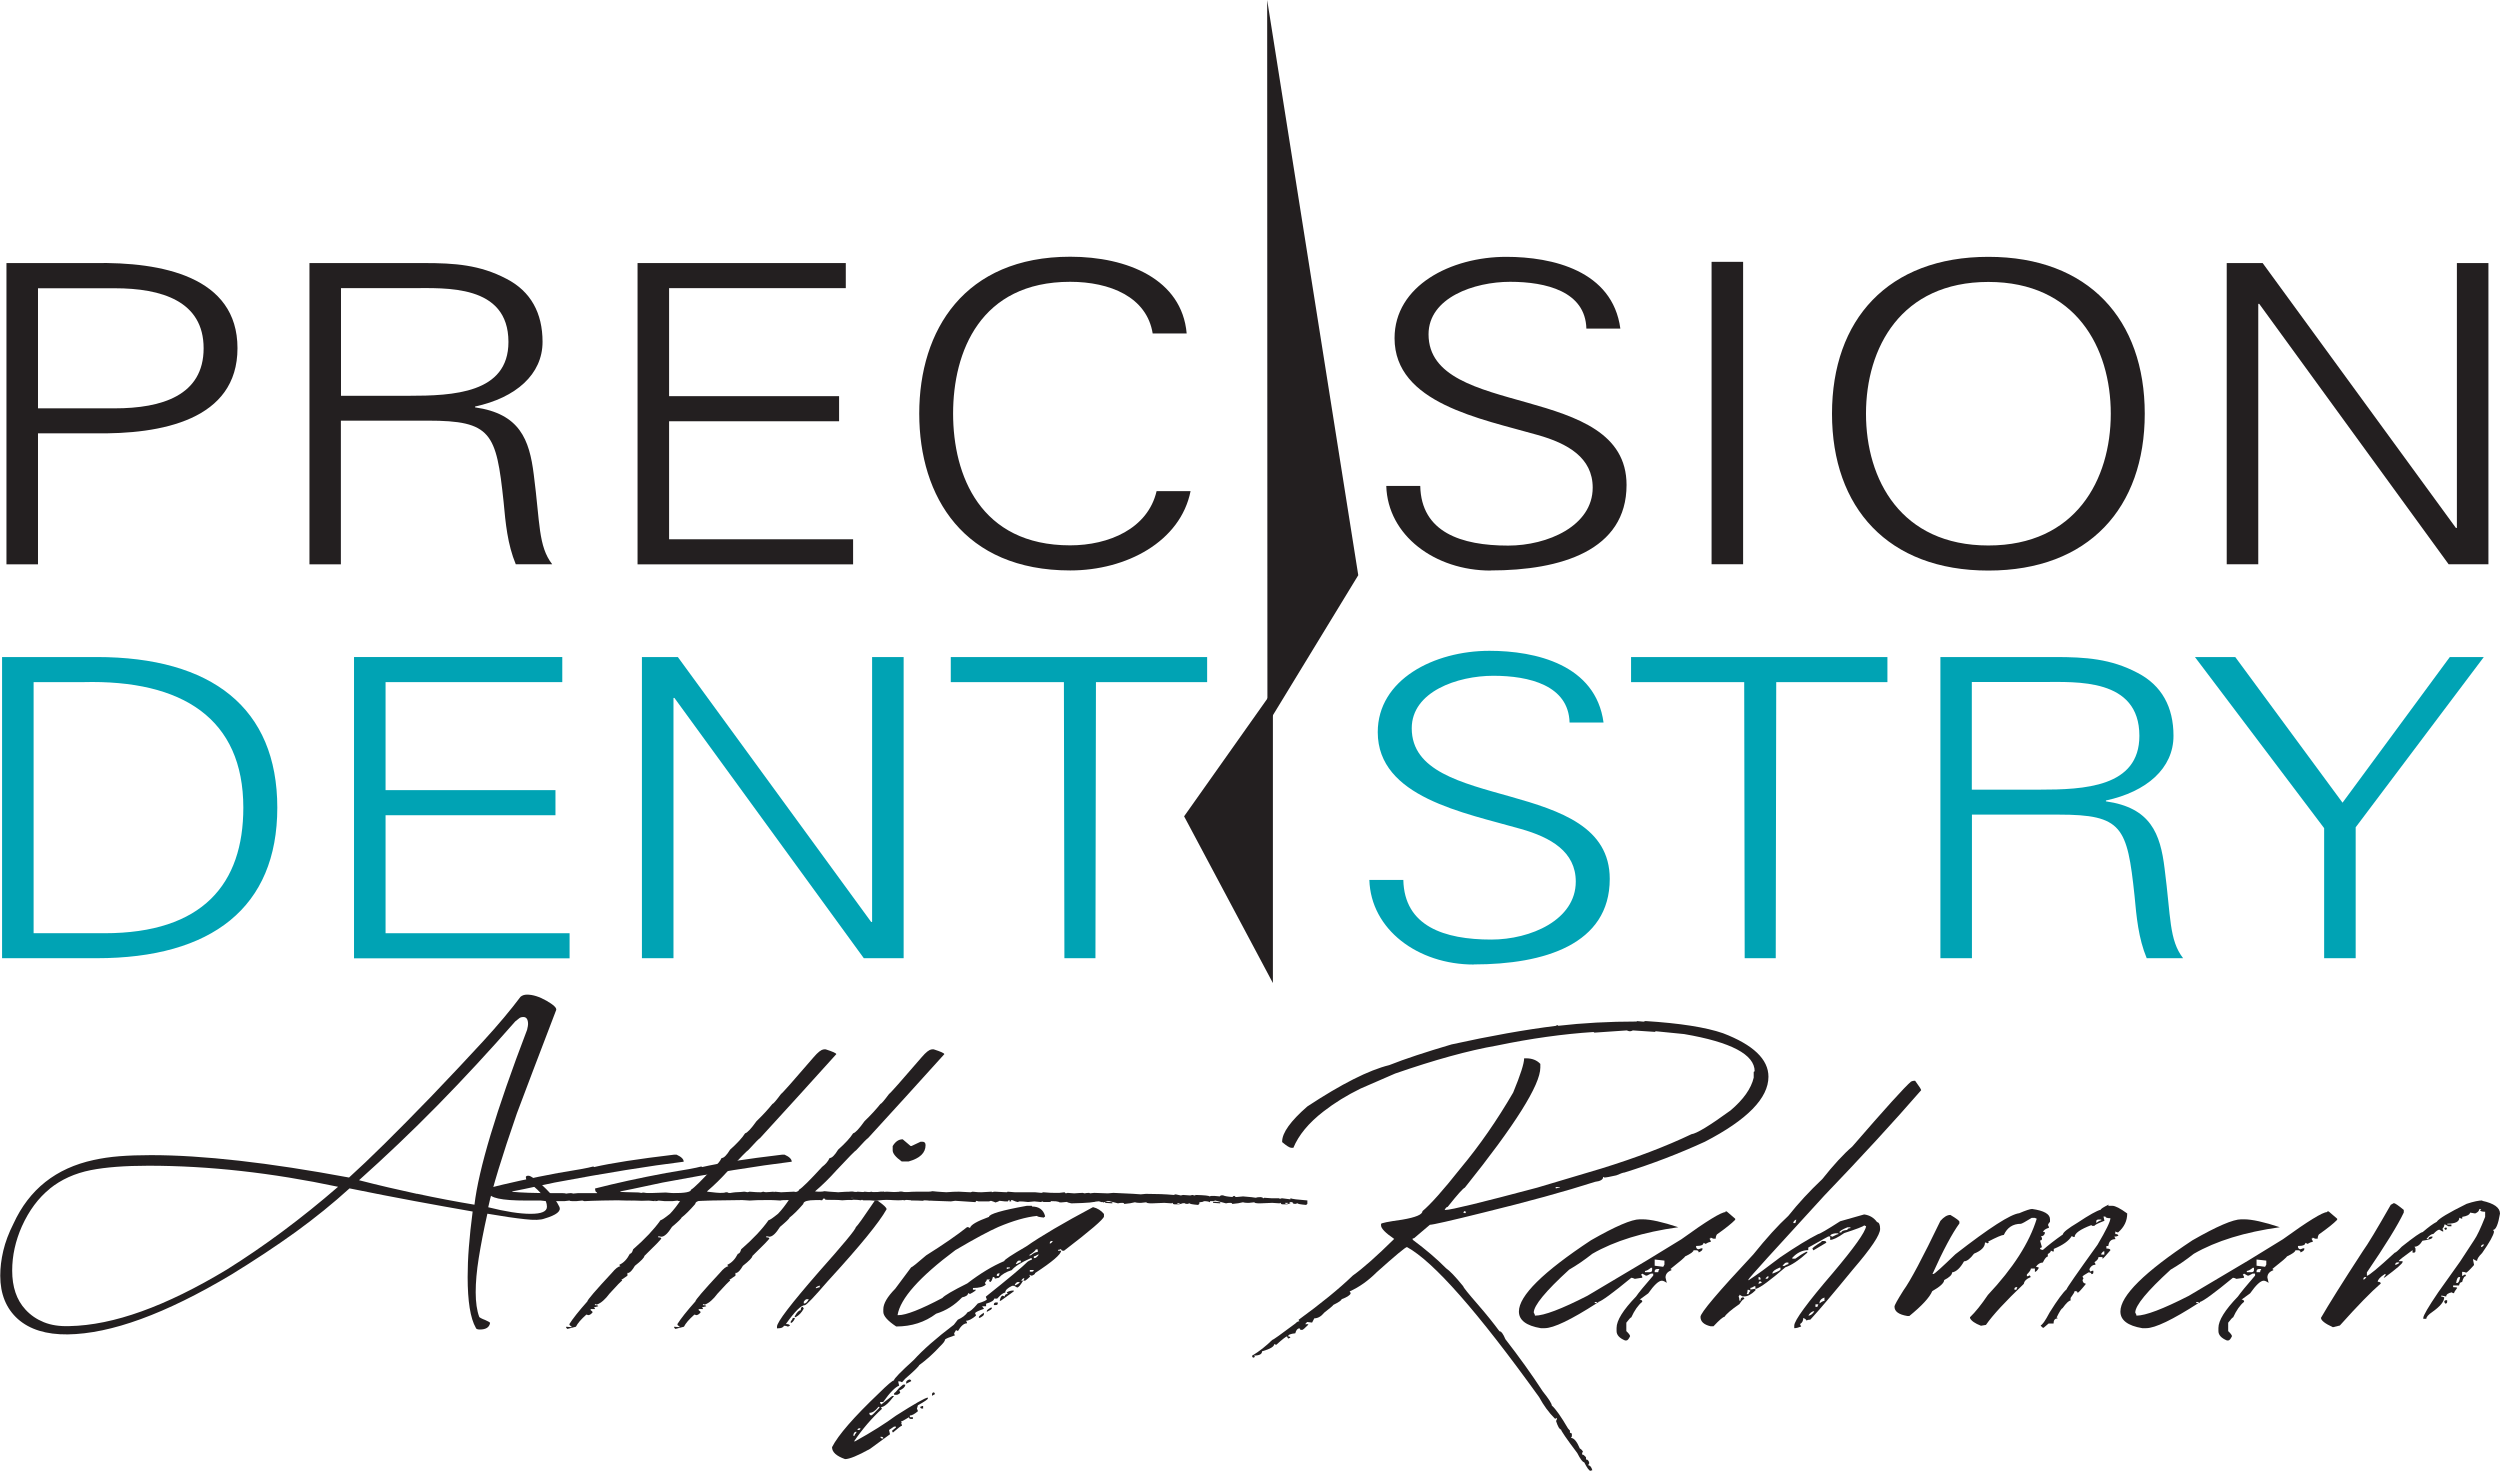 <svg width="151" height="89" viewBox="0 0 151 89" fill="none" xmlns="http://www.w3.org/2000/svg">
<g clip-path="url(#clip0_98_320)">
<path d="M31.777 71.175C31.733 71.072 31.777 71.013 31.902 71.013C31.961 71.013 32.02 71.028 32.071 71.064C32.123 71.101 32.182 71.138 32.24 71.167C32.998 71.749 33.513 72.322 33.785 72.889C33.91 73.153 33.609 73.389 32.888 73.602C32.66 73.691 32.263 73.705 31.703 73.639C31.137 73.58 30.38 73.47 29.438 73.308C29.21 74.316 29.041 75.206 28.916 75.986C28.791 76.765 28.732 77.449 28.732 78.052C28.732 78.656 28.805 79.163 28.945 79.538C28.945 79.553 28.982 79.582 29.055 79.619C29.129 79.656 29.203 79.693 29.291 79.722C29.372 79.759 29.445 79.796 29.504 79.825C29.563 79.862 29.6 79.884 29.6 79.906C29.556 80.171 29.35 80.303 28.982 80.303C28.835 80.303 28.754 80.267 28.739 80.2C28.408 79.619 28.246 78.597 28.246 77.126C28.246 76.581 28.268 75.978 28.32 75.323C28.371 74.669 28.445 73.955 28.548 73.176C27.437 72.984 26.268 72.771 25.032 72.543C23.796 72.315 22.494 72.058 21.111 71.778C20.125 72.675 19.037 73.558 17.86 74.411C16.676 75.265 15.374 76.125 13.961 76.993C9.989 79.362 6.701 80.561 4.09 80.598C2.795 80.612 1.795 80.303 1.081 79.671C0.375 79.038 0.015 78.163 0.015 77.052C0.015 76.574 0.074 76.074 0.199 75.544C0.324 75.014 0.53 74.47 0.816 73.904C1.765 71.837 3.376 70.557 5.657 70.064C6.127 69.961 6.65 69.88 7.216 69.836C7.782 69.792 8.415 69.77 9.114 69.77C12.24 69.77 16.227 70.219 21.082 71.123C22.273 70.049 23.943 68.402 26.076 66.195C27.246 64.974 28.283 63.87 29.188 62.885C30.093 61.899 30.843 61.002 31.439 60.207C31.542 60.119 31.674 60.075 31.836 60.075C32.182 60.075 32.579 60.2 33.005 60.443C33.44 60.693 33.631 60.877 33.594 61.002C33.057 62.399 32.594 63.613 32.204 64.643C31.814 65.673 31.483 66.548 31.218 67.254C30.313 69.865 29.739 71.756 29.489 72.918C30.541 73.183 31.395 73.315 32.049 73.315C32.704 73.315 33.035 73.176 33.035 72.889C33.035 72.462 32.697 71.999 32.02 71.484C31.858 71.395 31.77 71.293 31.77 71.167L31.777 71.175ZM3.009 71.8C2.317 72.359 1.758 73.109 1.324 74.066C0.934 74.948 0.736 75.838 0.736 76.743C0.736 77.729 1 78.516 1.537 79.097C1.846 79.435 2.214 79.686 2.648 79.862C3.082 80.038 3.597 80.119 4.193 80.097C6.848 80.046 10.011 78.906 13.697 76.684C15.977 75.257 18.22 73.588 20.42 71.682C16.433 70.836 12.615 70.41 8.974 70.41C8.253 70.41 7.606 70.432 7.032 70.476C6.458 70.52 5.943 70.586 5.487 70.675C4.524 70.866 3.693 71.241 3.001 71.8H3.009ZM25.186 72.102C26.349 72.352 27.503 72.572 28.658 72.764C28.908 70.63 29.96 67.107 31.836 62.201C31.88 62.024 31.895 61.907 31.895 61.855C31.895 61.575 31.799 61.428 31.615 61.428C31.512 61.428 31.431 61.45 31.372 61.495C31.314 61.539 31.225 61.605 31.122 61.693C29.563 63.473 27.996 65.165 26.437 66.754C24.877 68.343 23.288 69.851 21.685 71.285C22.855 71.587 24.024 71.859 25.186 72.109V72.102Z" fill="#231F20"/>
<path d="M49.747 63.378H49.865C50.299 63.517 50.512 63.613 50.512 63.672L48.21 66.217L45.908 68.74C45.849 68.769 45.613 69.005 45.201 69.461C45.128 69.498 44.731 69.902 43.995 70.689C43.576 71.16 43.149 71.579 42.715 71.947V71.977C43.098 72.028 43.436 72.058 43.738 72.058L43.855 72.021C43.936 72.05 44.025 72.058 44.113 72.058L44.944 71.977C44.995 71.977 45.062 71.991 45.143 72.013L45.275 71.977C45.569 72.006 45.797 72.013 45.966 72.013L46.099 71.977C46.18 72.006 46.239 72.013 46.283 72.013L46.731 71.977V72.013C46.768 72.013 46.79 71.999 46.79 71.977C46.827 71.977 46.959 71.991 47.18 72.013C47.254 72.013 47.504 71.999 47.945 71.977C47.982 71.977 48.048 71.991 48.144 72.013C48.438 71.984 48.666 71.977 48.835 71.977H49.541C49.63 71.977 49.718 71.969 49.799 71.947C49.887 71.962 50.167 71.984 50.63 72.013C50.932 71.984 51.189 71.977 51.395 71.977C51.483 71.977 51.719 71.991 52.101 72.013L52.219 71.977C52.447 72.006 52.623 72.013 52.734 72.013C52.785 72.013 52.999 71.999 53.381 71.977V72.013C53.462 71.984 53.521 71.977 53.565 71.977C53.653 71.977 53.889 71.991 54.271 72.013C54.308 72.013 54.33 71.999 54.33 71.977L54.779 72.013H56L56.375 72.05L56.493 72.013C56.794 72.043 57.03 72.05 57.199 72.05H57.456L57.773 72.013L57.846 72.079L57.964 72.05C58.184 72.065 58.317 72.079 58.354 72.079C58.582 72.065 58.758 72.05 58.868 72.05L58.986 72.079C59.06 72.065 59.141 72.05 59.244 72.05C59.28 72.05 59.303 72.058 59.303 72.079L59.56 72.05C59.56 72.05 59.869 72.058 60.391 72.079L60.722 72.05C61.745 72.094 62.296 72.124 62.377 72.138L62.694 72.109C63.348 72.109 63.9 72.131 64.363 72.175L64.481 72.138L64.797 72.205L64.93 72.175L65.364 72.205L65.496 72.175L65.614 72.205C65.665 72.205 65.687 72.197 65.687 72.175C66.239 72.19 66.519 72.219 66.519 72.263L66.636 72.234H66.835L67.151 72.263C67.173 72.219 67.217 72.197 67.284 72.197H67.342C67.431 72.241 67.622 72.278 67.916 72.3C67.938 72.256 67.982 72.234 68.049 72.234C68.056 72.278 68.1 72.3 68.166 72.3L68.556 72.263C68.99 72.3 69.24 72.322 69.321 72.344C69.395 72.315 69.476 72.308 69.579 72.308H69.637C69.718 72.315 69.755 72.337 69.755 72.374C69.807 72.374 69.829 72.366 69.829 72.344L70.263 72.374H70.711C70.748 72.374 70.77 72.388 70.77 72.411L70.903 72.374C71.204 72.418 71.373 72.44 71.418 72.44V72.374C71.506 72.418 71.852 72.462 72.44 72.506V72.712L72.366 72.778C72.028 72.749 71.852 72.719 71.852 72.675L71.734 72.712H71.675C71.587 72.712 71.543 72.675 71.543 72.609H71.344L71.418 72.675L71.219 72.742H70.962C70.873 72.742 70.829 72.712 70.829 72.653C70.792 72.653 70.77 72.661 70.77 72.683L70.322 72.653L69.571 72.683C69.35 72.683 69.24 72.661 69.24 72.617L68.924 72.653H68.806C68.703 72.653 68.622 72.639 68.549 72.617C68.387 72.661 68.174 72.697 67.901 72.719C67.901 72.675 67.865 72.653 67.784 72.653C67.681 72.653 67.6 72.661 67.526 72.683L66.879 72.513L66.761 72.55H66.563V72.617C66.482 72.572 66.357 72.55 66.188 72.55C66.188 72.617 65.695 72.661 64.709 72.683C64.54 72.646 64.452 72.617 64.452 72.594L64.135 72.624H64.003C63.929 72.558 63.76 72.521 63.488 72.521C63.488 72.572 63.451 72.602 63.37 72.602H63.054C63.002 72.602 62.98 72.587 62.98 72.565L62.863 72.602L62.473 72.565C62.473 72.565 62.318 72.58 62.098 72.602C61.87 72.572 61.693 72.565 61.583 72.565L61.465 72.602C61.428 72.602 61.296 72.558 61.075 72.462V72.565H60.958L61.016 72.499H60.884V72.565H60.7L60.369 72.528C60.369 72.528 60.281 72.594 60.112 72.631C60.112 72.617 60.023 72.58 59.854 72.528L59.736 72.565H59.104L58.971 72.528L58.913 72.609L57.692 72.528L57.434 72.565C56.603 72.536 56.066 72.521 55.838 72.499L55.72 72.528C55.088 72.499 54.749 72.484 54.698 72.462C54.529 72.492 54.374 72.499 54.249 72.499C54.065 72.499 53.83 72.484 53.543 72.462C53.219 72.492 53.013 72.506 52.91 72.528L52.52 72.499H52.145C52.108 72.499 52.087 72.484 52.087 72.462C52.035 72.462 52.013 72.477 52.013 72.499L51.697 72.462C51.424 72.462 51.152 72.477 50.865 72.499C50.623 72.469 50.284 72.462 49.843 72.462V72.396H49.725C49.725 72.396 49.703 72.455 49.652 72.499L49.335 72.462C48.813 72.492 48.541 72.499 48.504 72.499C48.504 72.462 48.438 72.433 48.306 72.396C48.306 72.433 48.247 72.462 48.122 72.499C48.033 72.499 47.989 72.477 47.989 72.433L48.048 72.366H47.989C47.849 72.366 47.695 72.396 47.541 72.455H47.357C47.305 72.455 47.283 72.447 47.283 72.425L47.165 72.455H46.084V72.388H46.459L46.4 72.322L45.952 72.359H45.635V72.447H45.378C45.341 72.447 45.319 72.44 45.319 72.418L45.187 72.447C45.106 72.433 45.047 72.418 45.003 72.418L44.929 72.484L44.613 72.447H43.465C43.465 72.447 43.326 72.403 43.134 72.315H42.818C42.568 72.33 42.443 72.366 42.443 72.418L42.759 72.381H42.958V72.484H42.759C42.244 72.484 41.994 72.565 41.994 72.719C41.656 73.109 41.376 73.382 41.163 73.543C41.163 73.595 40.972 73.779 40.589 74.102C40.339 74.5 40.126 74.698 39.942 74.698C39.861 74.683 39.802 74.669 39.758 74.669V74.735C39.876 74.735 39.942 74.757 39.942 74.801C39.942 74.845 39.604 75.198 38.92 75.86C38.92 75.956 38.728 76.155 38.346 76.456C38.206 76.699 38.081 76.839 37.971 76.883H37.897V77.052L37.522 77.309C37.559 77.309 37.581 77.324 37.581 77.346C37.522 77.376 37.264 77.633 36.816 78.133C36.551 78.487 36.301 78.707 36.051 78.795L35.933 78.766V78.832C36.066 78.832 36.132 78.854 36.132 78.898L35.874 78.965L35.933 79.031V79.068H35.676V79.134C35.757 79.185 35.793 79.229 35.793 79.266C35.712 79.369 35.624 79.428 35.536 79.435L35.418 79.399C35.094 79.686 34.889 79.928 34.786 80.134L34.271 80.267L34.197 80.2V80.134L34.528 80.164V80.134L34.396 80.031V79.965C34.594 79.649 34.955 79.193 35.477 78.604C35.477 78.516 35.97 77.942 36.956 76.883C37.176 76.618 37.345 76.486 37.471 76.486L37.412 76.419V76.39C37.662 76.28 37.875 76.059 38.044 75.728C38.125 75.728 38.191 75.64 38.243 75.456C38.956 74.838 39.508 74.249 39.898 73.698C39.964 73.698 40.155 73.565 40.472 73.308C40.685 73.087 40.898 72.808 41.119 72.484H41.045C40.803 72.484 40.656 72.492 40.611 72.513C40.383 72.499 40.192 72.484 40.038 72.484H39.78C39.339 72.484 38.993 72.492 38.758 72.513L38.309 72.484C36.772 72.499 35.771 72.521 35.293 72.55L35.175 72.513L34.8 72.55H34.602C34.469 72.55 34.403 72.536 34.403 72.513L34.087 72.55H33.631L33.256 72.513C33.167 72.543 33.101 72.55 33.057 72.55V72.513C33.02 72.513 32.998 72.528 32.998 72.55L32.667 72.513H31.777C30.284 72.513 29.534 72.352 29.534 72.021C29.46 72.021 29.423 71.94 29.416 71.785C30.652 71.469 32.079 71.153 33.697 70.851C34.83 70.667 35.536 70.542 35.808 70.461C35.859 70.461 35.882 70.469 35.882 70.491C36.934 70.248 38.552 69.998 40.729 69.74H40.861C41.156 69.873 41.295 70.013 41.295 70.167C39.199 70.424 36.602 70.844 33.506 71.425C31.873 71.778 31.012 71.954 30.946 71.954V71.984C31.431 72.035 32.255 72.065 33.432 72.065H33.947C34.05 72.065 34.131 72.072 34.205 72.094C34.285 72.08 34.374 72.065 34.462 72.065C34.55 72.065 34.594 72.072 34.594 72.094L34.911 72.065H36.706C36.875 72.065 37.11 72.05 37.412 72.028C37.448 72.028 37.471 72.043 37.471 72.065L37.904 72.028H38.493C38.581 72.028 38.669 72.043 38.75 72.065C38.787 72.065 38.809 72.05 38.809 72.028C39.03 72.058 39.155 72.065 39.184 72.065C39.258 72.065 39.596 72.05 40.207 72.028L40.656 72.065C41.376 72.065 41.737 71.999 41.737 71.859C41.928 71.749 42.392 71.285 43.134 70.476C43.333 70.329 43.487 70.152 43.583 69.946C43.723 69.946 43.892 69.777 44.098 69.439C44.532 69.049 44.834 68.725 45.003 68.453C45.135 68.424 45.363 68.181 45.694 67.718C46.077 67.35 46.4 66.997 46.658 66.673C46.709 66.673 46.879 66.474 47.173 66.077C47.254 66.033 47.908 65.29 49.144 63.856C49.402 63.554 49.6 63.4 49.733 63.392L49.747 63.378ZM40.405 72.374V72.411H40.663V72.374H40.405ZM44.76 72.344V72.374H45.017V72.344H44.76ZM48.467 72.344V72.374H48.725L48.651 72.308C48.57 72.337 48.511 72.344 48.467 72.344ZM51.402 72.344V72.374H51.66V72.344H51.402ZM56.507 72.374V72.411H56.897V72.374H56.507ZM64.569 72.506V72.543H64.886V72.477C64.812 72.492 64.709 72.506 64.569 72.506ZM66.754 72.587H66.872L67.188 72.617V72.683L66.754 72.653V72.587ZM71.094 72.653C71.101 72.697 71.153 72.719 71.226 72.719L71.285 72.653H71.087H71.094Z" fill="#231F20"/>
<path d="M56.272 63.378H56.39C56.824 63.517 57.037 63.613 57.037 63.672L54.734 66.217L52.432 68.74C52.373 68.769 52.138 69.005 51.726 69.461C51.653 69.498 51.255 69.902 50.52 70.689C50.1 71.16 49.674 71.579 49.24 71.947V71.977C49.622 72.028 49.961 72.058 50.262 72.058L50.38 72.021C50.461 72.05 50.549 72.058 50.637 72.058L51.469 71.977C51.52 71.977 51.586 71.991 51.667 72.013L51.8 71.977C52.094 72.006 52.322 72.013 52.491 72.013L52.623 71.977C52.704 72.006 52.763 72.013 52.807 72.013L53.256 71.977V72.013C53.293 72.013 53.315 71.999 53.315 71.977C53.352 71.977 53.484 71.991 53.705 72.013C53.778 72.013 54.028 71.999 54.47 71.977C54.507 71.977 54.573 71.991 54.668 72.013C54.963 71.984 55.191 71.977 55.36 71.977H56.066C56.154 71.977 56.242 71.969 56.323 71.947C56.412 71.962 56.691 71.984 57.155 72.013C57.456 71.984 57.714 71.977 57.92 71.977C58.008 71.977 58.243 71.991 58.626 72.013L58.743 71.977C58.971 72.006 59.148 72.013 59.258 72.013C59.31 72.013 59.523 71.999 59.906 71.977V72.013C59.987 71.984 60.045 71.977 60.09 71.977C60.178 71.977 60.413 71.991 60.796 72.013C60.833 72.013 60.855 71.999 60.855 71.977L61.303 72.013H62.524L62.9 72.05L63.017 72.013C63.319 72.043 63.554 72.05 63.723 72.05H63.981L64.297 72.013L64.371 72.079L64.488 72.05C64.709 72.065 64.841 72.079 64.878 72.079C65.106 72.065 65.283 72.05 65.393 72.05L65.511 72.079C65.584 72.065 65.665 72.05 65.768 72.05C65.805 72.05 65.827 72.058 65.827 72.079L66.085 72.05C66.085 72.05 66.394 72.058 66.916 72.079L67.247 72.05C68.269 72.094 68.821 72.124 68.902 72.138L69.218 72.109C69.873 72.109 70.424 72.131 70.888 72.175L71.006 72.138L71.322 72.205L71.454 72.175L71.888 72.205L72.021 72.175L72.138 72.205C72.19 72.205 72.212 72.197 72.212 72.175C72.764 72.19 73.043 72.219 73.043 72.263L73.161 72.234H73.359L73.676 72.263C73.698 72.219 73.742 72.197 73.808 72.197H73.867C73.955 72.241 74.147 72.278 74.441 72.3C74.463 72.256 74.507 72.234 74.573 72.234C74.581 72.278 74.625 72.3 74.691 72.3L75.081 72.263C75.515 72.3 75.765 72.322 75.846 72.344C75.919 72.315 76 72.308 76.103 72.308H76.162C76.243 72.315 76.28 72.337 76.28 72.374C76.331 72.374 76.353 72.366 76.353 72.344L76.787 72.374H77.236C77.273 72.374 77.295 72.388 77.295 72.411L77.427 72.374C77.729 72.418 77.898 72.44 77.942 72.44V72.374C78.03 72.418 78.376 72.462 78.965 72.506V72.712L78.891 72.778C78.553 72.749 78.376 72.719 78.376 72.675L78.258 72.712H78.2C78.111 72.712 78.067 72.675 78.067 72.609H77.869L77.942 72.675L77.743 72.742H77.486C77.398 72.742 77.354 72.712 77.354 72.653C77.317 72.653 77.295 72.661 77.295 72.683L76.846 72.653L76.096 72.683C75.875 72.683 75.765 72.661 75.765 72.617L75.448 72.653H75.331C75.228 72.653 75.147 72.639 75.073 72.617C74.912 72.661 74.698 72.697 74.426 72.719C74.426 72.675 74.389 72.653 74.308 72.653C74.205 72.653 74.124 72.661 74.051 72.683L73.404 72.513L73.286 72.55H73.087V72.617C73.006 72.572 72.881 72.55 72.712 72.55C72.712 72.617 72.219 72.661 71.234 72.683C71.064 72.646 70.976 72.617 70.976 72.594L70.66 72.624H70.528C70.454 72.558 70.285 72.521 70.013 72.521C70.013 72.572 69.976 72.602 69.895 72.602H69.579C69.527 72.602 69.505 72.587 69.505 72.565L69.387 72.602L68.998 72.565C68.998 72.565 68.843 72.58 68.622 72.602C68.394 72.572 68.218 72.565 68.107 72.565L67.99 72.602C67.953 72.602 67.82 72.558 67.6 72.462V72.565H67.482L67.541 72.499H67.409V72.565H67.225L66.894 72.528C66.894 72.528 66.805 72.594 66.636 72.631C66.636 72.617 66.548 72.58 66.379 72.528L66.261 72.565H65.629L65.496 72.528L65.437 72.609L64.216 72.528L63.959 72.565C63.127 72.536 62.59 72.521 62.362 72.499L62.245 72.528C61.612 72.499 61.274 72.484 61.222 72.462C61.053 72.492 60.899 72.499 60.774 72.499C60.59 72.499 60.354 72.484 60.068 72.462C59.744 72.492 59.538 72.506 59.435 72.528L59.045 72.499H58.67C58.633 72.499 58.611 72.484 58.611 72.462C58.56 72.462 58.538 72.477 58.538 72.499L58.221 72.462C57.949 72.462 57.677 72.477 57.39 72.499C57.147 72.469 56.809 72.462 56.367 72.462V72.396H56.25C56.25 72.396 56.228 72.455 56.176 72.499L55.86 72.462C55.338 72.492 55.066 72.499 55.029 72.499C55.029 72.462 54.963 72.433 54.83 72.396C54.83 72.433 54.771 72.462 54.646 72.499C54.558 72.499 54.514 72.477 54.514 72.433L54.573 72.366H54.514C54.374 72.366 54.22 72.396 54.065 72.455H53.881C53.83 72.455 53.808 72.447 53.808 72.425L53.69 72.455H52.609V72.388H52.984L52.925 72.322L52.476 72.359H52.16V72.447H51.903C51.866 72.447 51.844 72.44 51.844 72.418L51.711 72.447C51.63 72.433 51.572 72.418 51.527 72.418L51.454 72.484L51.138 72.447H49.99C49.99 72.447 49.85 72.403 49.659 72.315H49.343C49.093 72.33 48.968 72.366 48.968 72.418L49.284 72.381H49.483V72.484H49.284C48.769 72.484 48.519 72.565 48.519 72.719C48.181 73.109 47.901 73.382 47.688 73.543C47.688 73.595 47.496 73.779 47.114 74.102C46.864 74.5 46.651 74.698 46.467 74.698C46.386 74.683 46.327 74.669 46.283 74.669V74.735C46.4 74.735 46.467 74.757 46.467 74.801C46.467 74.845 46.128 75.198 45.444 75.86C45.444 75.956 45.253 76.155 44.87 76.456C44.731 76.699 44.606 76.839 44.495 76.883H44.422V77.052L44.047 77.309C44.083 77.309 44.105 77.324 44.105 77.346C44.047 77.376 43.789 77.633 43.34 78.133C43.076 78.487 42.825 78.707 42.575 78.795L42.458 78.766V78.832C42.59 78.832 42.656 78.854 42.656 78.898L42.399 78.965L42.458 79.031V79.068H42.2V79.134C42.281 79.185 42.318 79.229 42.318 79.266C42.237 79.369 42.149 79.428 42.06 79.435L41.943 79.399C41.619 79.686 41.413 79.928 41.31 80.134L40.795 80.267L40.722 80.2V80.134L41.053 80.164V80.134L40.92 80.031V79.965C41.119 79.649 41.479 79.193 42.002 78.604C42.002 78.516 42.495 77.942 43.48 76.883C43.701 76.618 43.87 76.486 43.995 76.486L43.936 76.419V76.39C44.186 76.28 44.4 76.059 44.569 75.728C44.65 75.728 44.716 75.64 44.767 75.456C45.481 74.838 46.033 74.249 46.422 73.698C46.489 73.698 46.68 73.565 46.996 73.308C47.21 73.087 47.423 72.808 47.644 72.484H47.57C47.327 72.484 47.18 72.492 47.136 72.513C46.908 72.499 46.717 72.484 46.562 72.484H46.305C45.863 72.484 45.518 72.492 45.282 72.513L44.834 72.484C43.296 72.499 42.296 72.521 41.818 72.55L41.7 72.513L41.325 72.55H41.126C40.994 72.55 40.928 72.536 40.928 72.513L40.611 72.55H40.155L39.78 72.513C39.692 72.543 39.626 72.55 39.582 72.55V72.513C39.545 72.513 39.523 72.528 39.523 72.55L39.192 72.513H38.302C36.808 72.513 36.058 72.352 36.058 72.021C35.985 72.021 35.948 71.94 35.941 71.785C37.176 71.469 38.603 71.153 40.221 70.851C41.354 70.667 42.06 70.542 42.333 70.461C42.384 70.461 42.406 70.469 42.406 70.491C43.458 70.248 45.076 69.998 47.254 69.74H47.386C47.68 69.873 47.82 70.013 47.82 70.167C45.724 70.424 43.127 70.844 40.03 71.425C38.397 71.778 37.537 71.954 37.471 71.954V71.984C37.956 72.035 38.78 72.065 39.957 72.065H40.472C40.575 72.065 40.656 72.072 40.729 72.094C40.81 72.08 40.898 72.065 40.986 72.065C41.075 72.065 41.119 72.072 41.119 72.094L41.435 72.065H43.23C43.399 72.065 43.635 72.05 43.936 72.028C43.973 72.028 43.995 72.043 43.995 72.065L44.429 72.028H45.017C45.106 72.028 45.194 72.043 45.275 72.065C45.312 72.065 45.334 72.05 45.334 72.028C45.554 72.058 45.679 72.065 45.709 72.065C45.782 72.065 46.121 72.05 46.731 72.028L47.18 72.065C47.901 72.065 48.261 71.999 48.261 71.859C48.453 71.749 48.916 71.285 49.659 70.476C49.858 70.329 50.012 70.152 50.108 69.946C50.248 69.946 50.417 69.777 50.623 69.439C51.057 69.049 51.358 68.725 51.527 68.453C51.66 68.424 51.888 68.181 52.219 67.718C52.601 67.35 52.925 66.997 53.182 66.673C53.234 66.673 53.403 66.474 53.697 66.077C53.778 66.033 54.433 65.29 55.669 63.856C55.926 63.554 56.125 63.4 56.257 63.392L56.272 63.378ZM46.93 72.374V72.411H47.188V72.374H46.93ZM51.285 72.344V72.374H51.542V72.344H51.285ZM54.992 72.344V72.374H55.249L55.176 72.308C55.095 72.337 55.036 72.344 54.992 72.344ZM57.927 72.344V72.374H58.184V72.344H57.927ZM63.032 72.374V72.411H63.422V72.374H63.032ZM71.087 72.506V72.543H71.403V72.477C71.329 72.492 71.226 72.506 71.087 72.506ZM73.271 72.587H73.389L73.705 72.617V72.683L73.271 72.653V72.587ZM77.611 72.653C77.618 72.697 77.67 72.719 77.743 72.719L77.802 72.653H77.604H77.611Z" fill="#231F20"/>
<path d="M53.006 72.521C53.366 72.771 53.55 72.94 53.55 73.036C53.116 73.823 51.932 75.272 49.997 77.383C49.166 78.347 48.703 78.832 48.614 78.832C48.386 78.832 48.004 79.215 47.467 79.972C47.629 79.972 47.71 80.009 47.71 80.075L47.592 80.127C47.519 80.09 47.438 80.075 47.349 80.075C47.312 80.178 47.188 80.23 46.989 80.23H46.93V80.127C46.93 79.855 47.776 78.751 49.46 76.817C50.946 75.147 51.689 74.249 51.689 74.124C51.8 74.029 52.182 73.492 52.837 72.521H53.021H53.006ZM47.886 79.605H48.004V79.656C47.923 79.811 47.842 79.899 47.761 79.913V79.811C47.842 79.722 47.879 79.656 47.879 79.605H47.886ZM48.489 78.935L48.548 79.038C48.416 79.281 48.254 79.45 48.063 79.553H48.004V79.502C48.136 79.259 48.254 79.141 48.364 79.141C48.364 79.001 48.401 78.935 48.482 78.935H48.489ZM48.548 78.626V78.729H48.607C48.688 78.715 48.769 78.626 48.85 78.472H48.732C48.673 78.472 48.614 78.523 48.548 78.626ZM49.269 77.802H49.328C49.409 77.766 49.468 77.751 49.512 77.751V77.648C49.35 77.699 49.269 77.751 49.269 77.802ZM54.514 68.806L54.999 69.218H55.058L55.602 68.961H55.72C55.838 68.961 55.904 69.027 55.904 69.167C55.904 69.63 55.566 69.961 54.882 70.152H54.462C54.102 69.895 53.918 69.667 53.918 69.483V69.225C54.08 68.953 54.279 68.814 54.521 68.814L54.514 68.806Z" fill="#231F20"/>
<path d="M62.333 72.874C62.752 72.874 63.017 73.065 63.12 73.44V73.492C63.083 73.492 63.061 73.507 63.061 73.543C62.782 73.514 62.642 73.484 62.642 73.44C61.965 73.507 61.186 73.735 60.296 74.11C59.744 74.353 58.876 74.816 57.706 75.507C55.536 77.126 54.374 78.435 54.212 79.435H54.271C54.72 79.435 55.61 79.09 56.919 78.398C57.03 78.258 57.53 77.964 58.427 77.516C59.2 76.92 59.943 76.471 60.656 76.169C60.656 76.088 61.097 75.802 61.98 75.287C62.863 74.669 64.209 73.874 66.018 72.911C66.29 72.977 66.511 73.117 66.68 73.323V73.477C66.658 73.639 65.857 74.33 64.268 75.544H64.209C64.128 75.544 64.091 75.507 64.091 75.441C64.01 75.478 63.951 75.493 63.907 75.493V75.544H64.091C64.091 75.757 63.569 76.206 62.524 76.89C62.524 76.942 62.465 76.993 62.34 77.045H62.282L62.164 76.993L62.223 77.096C62.223 77.096 62.12 77.214 61.921 77.354H61.803L61.862 77.251V77.199C61.803 77.199 61.745 77.251 61.678 77.354H61.796C61.634 77.626 61.517 77.766 61.436 77.766L61.252 77.663H61.134C60.855 77.795 60.715 77.927 60.715 78.075C60.612 78.075 60.45 78.192 60.229 78.435H60.045C60.045 78.545 59.884 78.648 59.56 78.744V78.898H59.317L59.435 79.053C59.126 79.156 58.942 79.244 58.891 79.31C58.927 79.376 58.949 79.428 58.949 79.465C58.707 79.671 58.508 79.774 58.346 79.774L58.405 79.877V79.928C58.221 79.928 58.045 80.083 57.861 80.392L57.743 80.34C57.662 80.451 57.625 80.539 57.625 80.598C57.662 80.598 57.684 80.612 57.684 80.649C57.331 80.767 57.133 80.855 57.081 80.906C57.081 80.995 56.978 81.127 56.779 81.319C56.368 81.767 55.948 82.142 55.514 82.459C55.514 82.51 55.235 82.79 54.668 83.282L54.484 83.488L54.367 83.437H54.249L54.308 83.694C54.08 83.775 53.756 84.099 53.344 84.68H53.16V84.731L53.219 84.835L53.881 84.32H53.999C53.661 84.768 53.396 84.989 53.212 84.989L53.271 85.092C52.66 85.651 52.094 86.306 51.586 87.056H51.645C52.668 86.49 53.491 85.967 54.117 85.504C55.249 84.783 55.897 84.415 56.044 84.415V84.467C56.044 84.518 55.845 84.658 55.441 84.879L55.382 85.085C55.419 85.151 55.441 85.202 55.441 85.239C55.242 85.408 55.08 85.497 54.955 85.497V85.6H55.139V85.703H55.021C54.941 85.703 54.904 85.666 54.904 85.6C54.632 85.769 54.47 85.857 54.418 85.857L54.477 85.96H54.418L54.477 86.063V86.114C54.426 86.114 54.249 86.254 53.933 86.526L53.874 86.423L54.117 86.217V86.166H53.999L53.697 86.372L53.756 86.629L52.55 87.512C51.807 87.924 51.307 88.13 51.042 88.13C50.52 87.946 50.255 87.711 50.255 87.409C50.63 86.674 51.572 85.592 53.087 84.15C53.609 83.635 53.911 83.378 53.992 83.378C53.999 83.268 54.404 82.856 55.198 82.135C55.742 81.532 56.544 80.826 57.611 80.016L57.853 79.707C58.111 79.597 58.317 79.443 58.457 79.244C58.567 79.244 58.766 79.075 59.06 78.729C59.42 78.619 59.604 78.531 59.604 78.472C59.567 78.406 59.545 78.354 59.545 78.317C60.928 77.214 61.774 76.508 62.076 76.199C62.179 76.133 62.26 76.096 62.318 76.096V75.993H62.26C61.664 76.258 61.281 76.5 61.112 76.714C60.759 76.824 60.502 76.978 60.332 77.177L60.09 77.229C60.09 77.162 60.053 77.126 59.972 77.126C59.92 77.332 59.862 77.435 59.788 77.435L59.729 77.332C59.766 77.332 59.788 77.317 59.788 77.28H59.604C59.604 77.332 59.567 77.398 59.486 77.486L59.545 77.589C59.391 77.729 59.133 77.795 58.766 77.795V77.898H58.949C58.949 77.942 58.832 78.03 58.589 78.156L58.471 78.104C58.471 78.222 58.354 78.31 58.111 78.361C57.662 78.832 57.14 79.163 56.544 79.347C55.86 79.862 55.058 80.12 54.131 80.12C53.609 79.774 53.352 79.48 53.352 79.237V79.082C53.352 78.737 53.594 78.325 54.072 77.839L55.036 76.544C55.088 76.544 55.389 76.302 55.941 75.824C57.008 75.154 57.831 74.581 58.413 74.117H58.471L58.589 74.169C58.626 73.985 59.008 73.764 59.736 73.499C59.736 73.33 60.502 73.102 62.024 72.83H62.326L62.333 72.874ZM51.55 86.681V86.732H51.608C51.608 86.681 51.645 86.615 51.726 86.526V86.475C51.623 86.475 51.564 86.541 51.542 86.681H51.55ZM51.792 86.372H51.851C51.932 86.372 51.969 86.335 51.969 86.269H51.91C51.829 86.276 51.792 86.313 51.792 86.372ZM52.513 85.335V85.386C52.52 85.452 52.565 85.489 52.631 85.489C52.668 85.489 52.829 85.335 53.116 85.026V84.974H53.057C52.873 85.217 52.697 85.335 52.513 85.335ZM53.175 86.784C53.182 86.85 53.227 86.887 53.293 86.887H53.352C53.352 86.821 53.315 86.784 53.234 86.784H53.175ZM54.558 83.628H54.676V83.68C54.646 83.797 54.521 83.9 54.315 83.989L54.374 84.092C54.374 84.143 54.315 84.195 54.19 84.246H54.006V84.143C54.043 84.143 54.146 84.04 54.308 83.834L54.551 83.628H54.558ZM54.919 83.319C54.999 83.327 55.036 83.363 55.036 83.422L54.735 83.577V83.474C54.735 83.422 54.793 83.371 54.919 83.319ZM55.698 84.923H55.757V85.077H55.698C55.617 85.077 55.581 85.04 55.581 84.974L55.698 84.923ZM56.419 84.099L56.478 84.202L56.294 84.305V84.202C56.301 84.136 56.346 84.099 56.412 84.099H56.419ZM59.428 79.288V79.391C59.428 79.443 59.347 79.509 59.185 79.597H59.126V79.546C59.126 79.502 59.229 79.413 59.428 79.288ZM59.847 78.979H59.906V79.031C59.906 79.075 59.803 79.141 59.604 79.237V79.185C59.604 79.134 59.685 79.068 59.847 78.979ZM60.148 78.67H60.266V78.722C60.266 78.788 60.229 78.825 60.148 78.825H60.031V78.773C60.038 78.707 60.082 78.67 60.148 78.67ZM60.207 77.015V77.067H60.325C60.325 77.067 60.347 76.978 60.384 76.912H60.325C60.244 76.92 60.207 76.957 60.207 77.015ZM61.171 77.95H61.23V78.001L60.443 78.567H60.384C60.421 78.361 60.487 78.258 60.568 78.258L60.685 78.31C60.685 78.207 60.744 78.156 60.869 78.156L60.81 78.052C60.943 77.986 61.061 77.95 61.171 77.95ZM60.81 76.552V76.655C60.891 76.618 60.95 76.603 60.994 76.603V76.552H60.81ZM61.296 77.589V77.641C61.48 77.574 61.575 77.501 61.597 77.435H61.48C61.421 77.435 61.362 77.486 61.296 77.589ZM61.355 76.346H61.414C61.517 76.28 61.597 76.243 61.656 76.243V76.14H61.539C61.48 76.14 61.421 76.206 61.355 76.346ZM62.561 75.463C62.561 75.522 62.421 75.647 62.142 75.824H62.26C62.421 75.684 62.561 75.618 62.679 75.618V75.463H62.561ZM62.201 76.706V76.809H62.318C62.399 76.809 62.436 76.773 62.436 76.706H62.193H62.201ZM62.444 75.882V75.986H62.502C62.561 75.986 62.642 75.919 62.745 75.779H62.686C62.583 75.846 62.502 75.882 62.444 75.882ZM63.407 75.059V75.11C63.466 75.11 63.525 75.059 63.591 74.956H63.532C63.451 74.963 63.414 75 63.414 75.059H63.407Z" fill="#231F20"/>
<path d="M98.847 61.671L99.267 61.708L99.384 61.671C101.466 61.803 103.025 62.046 104.07 62.407C105.894 63.105 106.814 63.981 106.814 65.033C106.814 66.327 105.534 67.637 102.974 68.961C101.4 69.682 99.774 70.307 98.112 70.822C98.038 70.822 97.884 70.881 97.626 70.991C97.244 71.079 97.001 71.123 96.891 71.123C96.891 71.094 96.869 71.087 96.832 71.087C96.832 71.241 96.67 71.344 96.346 71.381C94.537 71.962 92.286 72.58 89.586 73.242C87.608 73.735 86.534 73.977 86.365 73.977L85.401 74.794H85.327V74.882C86.122 75.471 86.791 76.044 87.343 76.603C87.556 76.743 87.902 77.104 88.38 77.692C88.38 77.751 88.682 78.126 89.285 78.817C89.8 79.413 90.226 79.943 90.565 80.406C90.675 80.406 90.793 80.568 90.925 80.885C91.756 81.958 92.514 83.01 93.183 84.04C93.544 84.489 93.728 84.776 93.728 84.893C93.97 85.107 94.294 85.57 94.706 86.276L94.824 86.409V86.541C94.905 86.548 94.941 86.578 94.941 86.629V86.762L94.883 86.85C95.067 86.85 95.243 87.063 95.427 87.497C95.464 87.497 95.53 87.556 95.611 87.666C95.574 87.718 95.552 87.777 95.552 87.85C95.626 87.85 95.699 87.909 95.795 88.02V88.152C95.898 88.152 95.964 88.226 95.993 88.373C95.957 88.424 95.934 88.468 95.934 88.505C96.037 88.505 96.118 88.601 96.177 88.799L96.059 88.836C95.986 88.836 95.861 88.667 95.684 88.321C95.596 88.321 95.456 88.137 95.265 87.762C94.61 86.894 94.287 86.416 94.287 86.343C94.198 86.343 94.096 86.173 93.985 85.828C94.022 85.776 94.044 85.717 94.044 85.644L93.926 85.695C93.551 85.327 93.235 84.886 92.963 84.386C89.248 79.222 86.585 76.199 84.982 75.323C84.893 75.323 84.283 75.831 83.157 76.839C82.642 77.354 82.098 77.743 81.517 78.001L81.576 78.089V78.126C81.539 78.236 81.355 78.354 81.032 78.472C81.032 78.538 80.862 78.656 80.531 78.817C80.531 78.847 80.347 79.001 79.987 79.281C79.796 79.516 79.597 79.627 79.384 79.627L79.251 79.884L78.95 79.847L78.832 79.98H79.016V80.016C78.817 80.222 78.692 80.325 78.656 80.325H78.538C78.538 80.267 78.516 80.237 78.479 80.237C78.369 80.237 78.288 80.333 78.236 80.531C77.942 80.561 77.802 80.62 77.802 80.715C77.891 80.723 77.935 80.752 77.935 80.796L77.802 80.848C77.766 80.789 77.743 80.745 77.743 80.715C77.685 80.715 77.464 80.885 77.082 81.23L76.964 81.179C76.964 81.333 76.721 81.48 76.228 81.62C76.228 81.789 76.066 81.877 75.743 81.877L75.802 81.958L75.684 82.01L75.625 81.922V81.885C76.059 81.627 76.464 81.304 76.846 80.929C76.898 80.929 77.361 80.598 78.244 79.936C78.325 79.847 78.406 79.803 78.487 79.803L78.428 79.722C79.781 78.737 80.877 77.847 81.708 77.045C82.319 76.611 83.15 75.875 84.209 74.831C83.68 74.47 83.415 74.198 83.415 74.014V73.926C83.415 73.874 83.841 73.786 84.695 73.668C85.511 73.529 85.916 73.359 85.916 73.153C86.387 72.764 87.159 71.903 88.218 70.564C89.366 69.189 90.425 67.659 91.396 65.989C91.837 64.922 92.058 64.231 92.058 63.922H92.176C92.536 63.922 92.823 64.032 93.036 64.26V64.481C93.036 65.525 91.514 67.946 88.476 71.734C88.373 71.771 88.027 72.153 87.439 72.896C87.38 72.896 87.321 72.955 87.255 73.08H87.313C87.637 73.08 89.476 72.631 92.845 71.734L96.744 70.572C98.833 69.924 100.642 69.233 102.165 68.505C102.474 68.468 103.261 67.99 104.526 67.07C105.298 66.416 105.769 65.754 105.924 65.091V64.746C105.924 64.746 105.946 64.709 105.982 64.709C105.982 63.694 104.563 62.944 101.723 62.458L100.024 62.289C99.987 62.289 99.965 62.304 99.965 62.326L98.627 62.237C98.553 62.274 98.494 62.289 98.443 62.289C98.406 62.289 98.34 62.274 98.259 62.237L96.317 62.37C96.28 62.37 96.258 62.355 96.258 62.333C94.419 62.451 92.47 62.723 90.418 63.15C88.689 63.451 86.644 64.018 84.268 64.841L82.186 65.746C81.355 66.151 80.605 66.614 79.943 67.129C79.038 67.828 78.435 68.564 78.119 69.329H78.001C77.898 69.329 77.714 69.211 77.442 68.983V68.946C77.442 68.424 77.95 67.71 78.965 66.828C81.032 65.467 82.679 64.635 83.908 64.334C84.871 63.951 86.129 63.539 87.674 63.083C90.006 62.569 92.109 62.193 94 61.958C94 61.928 94.022 61.921 94.059 61.921C94.096 61.921 94.118 61.936 94.118 61.958C95.581 61.789 97.17 61.7 98.877 61.7L98.847 61.671ZM88.439 73.153L88.38 73.242L88.498 73.279L88.557 73.198L88.439 73.146V73.153ZM93.963 71.69V71.771H94.022C94.103 71.741 94.162 71.734 94.206 71.734V71.697H93.963V71.69Z" fill="#231F20"/>
<path d="M104.217 73.168H104.291L104.806 73.61V73.676C104.592 73.896 104.224 74.191 103.702 74.558C103.651 74.639 103.629 74.72 103.629 74.816H103.481L103.327 74.75C103.327 74.794 103.305 74.816 103.253 74.816L103.327 74.948V75.014C103.246 75.014 103.143 75.051 103.025 75.132L102.893 75.066C102.893 75.198 102.739 75.257 102.444 75.257V75.323C102.466 75.412 102.518 75.456 102.599 75.456C102.702 75.412 102.775 75.39 102.827 75.39V75.456C102.827 75.515 102.753 75.581 102.599 75.647C102.599 75.559 102.547 75.515 102.444 75.515H102.29C102.29 75.603 102.121 75.728 101.775 75.89C101.775 75.934 101.481 76.184 100.885 76.655C100.936 76.655 100.958 76.677 100.958 76.721C100.716 76.809 100.598 76.957 100.598 77.162L100.672 77.486C100.554 77.398 100.451 77.354 100.37 77.354C100.179 77.361 99.907 77.618 99.553 78.119L99.039 78.494C99.142 78.501 99.193 78.545 99.193 78.626C98.943 78.832 98.722 79.148 98.531 79.568C98.494 79.568 98.391 79.678 98.23 79.891V80.399C98.377 80.539 98.457 80.642 98.457 80.708C98.377 80.877 98.303 80.965 98.23 80.965H98.156C97.817 80.826 97.641 80.634 97.641 80.399V80.208C97.641 79.759 98.031 79.126 98.818 78.31C98.965 78.089 99.318 77.663 99.855 77.045V76.927H99.708L99.48 77.045H99.406L99.193 76.927C99.193 76.927 99.171 76.978 99.12 76.978L99.193 77.111V77.177C99.156 77.177 99.002 77.199 98.744 77.243C98.656 77.199 98.582 77.177 98.531 77.177C97.398 78.111 96.729 78.597 96.53 78.641V78.707L96.398 78.641H96.324V78.707H96.457C94.89 79.715 93.838 80.222 93.294 80.222H93.066C92.183 80.075 91.742 79.737 91.742 79.215C91.742 78.266 93.191 76.831 96.096 74.912C97.575 74.066 98.553 73.646 99.046 73.646H99.2C99.693 73.646 100.414 73.808 101.37 74.124C99.259 74.419 97.531 74.948 96.177 75.728C95.692 76.111 95.228 76.427 94.78 76.684C93.353 77.986 92.639 78.854 92.639 79.281C92.691 79.362 92.713 79.421 92.713 79.465C93.257 79.465 94.309 79.068 95.876 78.266L99.487 76.118L101.554 74.853C103.07 73.757 103.96 73.212 104.217 73.212V73.168ZM99.355 76.773V76.839H99.642C99.745 76.839 99.789 76.795 99.789 76.706V76.574H99.715C99.553 76.706 99.436 76.765 99.355 76.765V76.773ZM99.943 76.074V76.449L100.458 76.515L100.532 76.383V76.14C100.179 76.096 99.987 76.074 99.943 76.074ZM99.943 76.773V76.839H100.157C100.157 76.787 100.179 76.721 100.23 76.647H100.098C99.995 76.655 99.943 76.699 99.943 76.78V76.773Z" fill="#231F20"/>
<path d="M115.677 65.283C115.92 65.614 116.038 65.798 116.038 65.849C114.383 67.754 112.434 69.873 110.19 72.212C107.137 75.537 105.607 77.229 105.607 77.28V77.332C106.1 77.015 106.74 76.544 107.535 75.934C108.491 75.287 109.248 74.823 109.822 74.536C109.903 74.536 110.344 74.279 111.146 73.764L112.595 73.352C112.926 73.396 113.184 73.551 113.375 73.816C113.493 73.83 113.559 73.97 113.559 74.228C113.559 74.588 113.015 75.397 111.933 76.655C110.698 78.163 109.837 79.178 109.344 79.707C109.256 79.707 109.175 79.722 109.101 79.759C109.101 79.707 109.042 79.656 108.917 79.605C108.917 79.766 108.859 79.891 108.734 79.965V80.016L108.792 80.12C108.631 80.186 108.491 80.222 108.373 80.222V80.068C108.373 79.759 109.153 78.692 110.727 76.861C111.992 75.36 112.654 74.433 112.713 74.066L112.595 74.014C112.544 74.08 112.139 74.235 111.389 74.478C110.999 74.75 110.72 74.889 110.543 74.889V74.683H110.425L109.219 75.353V75.507C108.866 75.507 108.542 75.662 108.255 75.971V76.022H108.439C108.667 75.853 108.888 75.713 109.101 75.61H109.16V75.662C108.66 76.118 108.219 76.412 107.836 76.544C106.924 77.332 106.336 77.758 106.085 77.839H106.027V77.685H105.968C105.865 77.751 105.784 77.788 105.725 77.788V77.891L106.027 77.839V77.942C105.777 78.185 105.556 78.303 105.365 78.303H105.247L105.063 78.2C105.063 78.266 105.041 78.303 105.004 78.303C105.041 78.361 105.063 78.45 105.063 78.56H105.122C105.122 78.42 105.181 78.354 105.306 78.354L105.365 78.457C105.291 78.457 105.195 78.56 105.063 78.766C104.57 79.104 104.269 79.362 104.158 79.538C104.07 79.538 103.849 79.73 103.496 80.105H103.312C102.908 80.009 102.709 79.818 102.709 79.538C102.709 79.296 103.776 78.038 105.902 75.765C106.696 74.779 107.395 74.007 108.013 73.44C108.616 72.683 109.3 71.94 110.065 71.219C110.749 70.358 111.352 69.704 111.874 69.255C113.861 66.96 115.045 65.651 115.427 65.327C115.501 65.29 115.574 65.275 115.67 65.275L115.677 65.283ZM105.556 77.905C105.556 78.016 105.534 78.104 105.497 78.163H105.615C105.615 78.111 105.651 78.045 105.732 77.957L105.615 77.905H105.556ZM106.218 77.133V77.287H106.336V77.236C106.336 77.17 106.299 77.133 106.218 77.133ZM106.277 77.391L106.218 77.493V77.545C106.299 77.508 106.358 77.493 106.402 77.493C106.402 77.427 106.365 77.391 106.284 77.391H106.277ZM106.637 77.236H106.696C106.777 77.236 106.814 77.199 106.814 77.133V77.082C106.755 77.082 106.696 77.133 106.63 77.236H106.637ZM107.056 76.876V76.927C107.38 76.809 107.542 76.721 107.542 76.67V76.567H107.483C107.218 76.677 107.078 76.78 107.064 76.876H107.056ZM107.66 76.464H107.777C107.88 76.397 107.961 76.361 108.02 76.361V76.258H107.902C107.843 76.258 107.763 76.324 107.66 76.464ZM108.322 73.823V73.874H108.439L108.498 73.668C108.439 73.668 108.38 73.72 108.314 73.823H108.322ZM109.226 79.457H109.285C109.396 79.428 109.499 79.347 109.587 79.2H109.528C109.418 79.229 109.315 79.31 109.226 79.457ZM110.072 74.956H110.19C110.271 74.963 110.308 75 110.308 75.059L109.528 75.522L109.469 75.419C109.469 75.375 109.653 75.235 110.013 75.007C110.013 74.97 110.036 74.956 110.072 74.956ZM109.653 78.781V78.935H109.771C109.771 78.935 109.793 78.847 109.83 78.781H109.646H109.653ZM109.896 78.729C110.028 78.626 110.124 78.575 110.197 78.575V78.369C109.999 78.435 109.896 78.56 109.896 78.729ZM110.558 74.647L110.675 74.698C110.867 74.595 110.984 74.544 111.036 74.544V74.492H110.852C110.653 74.522 110.55 74.573 110.55 74.647H110.558ZM111.102 74.441H111.22C111.22 74.36 111.337 74.308 111.58 74.286C111.58 74.22 111.639 74.183 111.764 74.183V74.132H111.58C111.257 74.264 111.095 74.367 111.095 74.441H111.102Z" fill="#231F20"/>
<path d="M127.336 72.83H127.579C127.763 72.83 128.057 72.984 128.484 73.293C128.484 73.742 128.3 74.117 127.94 74.433H127.881L127.763 74.382V74.536C127.881 74.536 127.947 74.573 127.947 74.639C127.873 74.676 127.792 74.691 127.704 74.691L127.763 74.794V74.845C127.513 74.845 127.373 74.985 127.344 75.257H127.226V75.412C127.388 75.412 127.469 75.448 127.469 75.515C127.175 75.86 127.02 76.03 126.991 76.03V75.927H126.748C126.748 76.03 126.667 76.133 126.505 76.236L126.564 76.339V76.39C126.402 76.39 126.285 76.478 126.204 76.647V76.699L126.262 76.802L126.38 76.751H126.439V76.853C126.439 76.92 126.402 76.957 126.321 76.957C126.321 76.89 126.262 76.853 126.145 76.853C125.902 76.993 125.784 77.074 125.784 77.111L125.843 77.214L125.784 77.317C125.806 77.457 125.865 77.523 125.968 77.523V77.574C125.689 77.92 125.527 78.089 125.483 78.089C125.483 78.023 125.446 77.986 125.365 77.986H125.306C125.306 78.038 125.225 78.177 125.063 78.398V78.553C124.96 78.553 124.799 78.707 124.578 79.016C124.519 79.023 124.394 79.215 124.218 79.582C124.254 79.582 124.276 79.597 124.276 79.634C124.115 79.634 124.034 79.737 124.034 79.943H123.732L123.43 80.2C123.372 80.2 123.313 80.149 123.254 80.046C123.342 80.046 123.526 79.788 123.798 79.273C124.269 78.516 124.615 78.052 124.821 77.876C124.821 77.81 125.446 76.912 126.689 75.184C127.211 74.301 127.469 73.771 127.469 73.58C127.27 73.58 127.167 73.543 127.167 73.477H127.05L127.108 73.735C126.704 73.889 126.505 73.992 126.505 74.044H126.387C126.351 74.044 126.329 74.029 126.329 73.992C125.645 74.249 125.306 74.492 125.306 74.713H125.247L125.13 74.661C124.96 74.948 124.6 75.206 124.048 75.434V75.588H123.989L123.872 75.537C123.872 75.603 123.813 75.677 123.688 75.743V75.897C123.607 75.897 123.504 76.015 123.386 76.258C123.224 76.258 123.085 76.346 122.967 76.515C123.004 76.515 123.07 76.53 123.151 76.567C123.07 76.721 122.989 76.809 122.908 76.824V76.618H122.665C122.665 76.699 122.585 76.817 122.423 76.978V77.082H122.482L122.599 77.03L122.658 77.133C122.393 77.243 122.261 77.383 122.239 77.545C121.135 78.597 120.37 79.421 119.951 80.024L119.65 80.075C119.289 79.936 119.068 79.781 118.988 79.612V79.56C119.311 79.251 119.672 78.803 120.069 78.214C121.591 76.596 122.577 75.059 123.019 73.61L122.901 73.558H122.717C122.327 73.801 122.106 73.918 122.055 73.918C121.584 73.918 121.238 74.139 121.032 74.588C120.915 74.588 120.591 74.728 120.069 75C120.106 75 120.128 75.014 120.128 75.051C120.091 75.051 120.069 75.066 120.069 75.103L119.951 75.051H119.892C119.892 75.316 119.672 75.544 119.23 75.721C119.002 76.03 118.796 76.184 118.627 76.184C118.399 76.589 118.156 76.817 117.906 76.853C117.906 77.001 117.744 77.155 117.428 77.317C117.428 77.486 117.185 77.714 116.707 77.986C116.545 78.369 116.082 78.869 115.324 79.487H115.207C114.684 79.399 114.427 79.215 114.427 78.921C114.427 78.832 114.611 78.508 114.971 77.935C115.376 77.383 116.119 75.986 117.2 73.742C117.413 73.499 117.612 73.382 117.803 73.382C118.164 73.595 118.348 73.735 118.348 73.793V73.896C117.914 74.492 117.369 75.507 116.722 76.949H116.781C116.84 76.949 117.281 76.552 118.105 75.757C120.157 74.161 121.437 73.337 121.959 73.279C122.357 73.109 122.621 73.021 122.739 73.021C123.46 73.124 123.82 73.33 123.82 73.639V73.793C123.739 73.882 123.703 73.948 123.703 73.999C123.739 74.066 123.761 74.117 123.761 74.154C123.548 74.22 123.43 74.308 123.401 74.411C123.482 74.411 123.519 74.426 123.519 74.463C123.482 74.603 123.401 74.669 123.276 74.669L123.335 74.772V74.823C123.335 74.889 123.298 74.926 123.217 74.926L123.335 75.338C123.254 75.346 123.217 75.382 123.217 75.441L123.335 75.493H123.394C123.703 75.221 124.107 74.904 124.6 74.558C124.6 74.441 124.902 74.198 125.505 73.838C126.189 73.382 126.652 73.124 126.888 73.065C126.888 73.014 127.05 72.911 127.366 72.756L127.336 72.83ZM121.672 77.847V77.898H121.79C121.79 77.898 121.812 77.81 121.849 77.743H121.79C121.709 77.751 121.672 77.788 121.672 77.847ZM126.616 73.764V73.867C126.748 73.764 126.844 73.713 126.917 73.713V73.661H126.733C126.652 73.668 126.616 73.705 126.616 73.764ZM126.917 75.728V75.779H127.101V75.574C127.042 75.574 126.983 75.625 126.917 75.728Z" fill="#231F20"/>
<path d="M140.577 73.168H140.65L141.165 73.61V73.676C140.952 73.896 140.584 74.191 140.062 74.558C140.01 74.639 139.988 74.72 139.988 74.816H139.834L139.687 74.75C139.687 74.794 139.665 74.816 139.613 74.816L139.687 74.948V75.014C139.606 75.014 139.503 75.051 139.385 75.132L139.245 75.066C139.245 75.198 139.091 75.257 138.797 75.257V75.323C138.819 75.412 138.87 75.456 138.951 75.456C139.047 75.412 139.128 75.39 139.179 75.39V75.456C139.179 75.515 139.106 75.581 138.951 75.647C138.951 75.559 138.9 75.515 138.797 75.515H138.642C138.642 75.603 138.473 75.728 138.127 75.89C138.127 75.934 137.833 76.184 137.237 76.655C137.289 76.655 137.311 76.677 137.311 76.721C137.068 76.809 136.95 76.957 136.95 77.162L137.024 77.486C136.906 77.398 136.803 77.354 136.722 77.354C136.531 77.361 136.259 77.618 135.906 78.119L135.391 78.494C135.494 78.501 135.545 78.545 135.545 78.626C135.295 78.832 135.075 79.148 134.883 79.568C134.847 79.568 134.744 79.678 134.582 79.891V80.399C134.729 80.539 134.81 80.642 134.81 80.708C134.729 80.877 134.655 80.965 134.582 80.965H134.508C134.17 80.826 133.993 80.634 133.993 80.399V80.208C133.993 79.759 134.383 79.126 135.17 78.31C135.325 78.089 135.67 77.663 136.207 77.045V76.927H136.053L135.825 77.045H135.751L135.538 76.927C135.538 76.927 135.509 76.978 135.465 76.978L135.538 77.111V77.177C135.501 77.177 135.347 77.199 135.082 77.243C134.994 77.199 134.92 77.177 134.869 77.177C133.736 78.111 133.067 78.597 132.868 78.641V78.707L132.728 78.641H132.655V78.707H132.787C131.22 79.715 130.168 80.222 129.624 80.222H129.396C128.513 80.075 128.072 79.737 128.072 79.215C128.072 78.266 129.521 76.831 132.427 74.912C133.905 74.066 134.883 73.646 135.376 73.646H135.531C136.024 73.646 136.744 73.808 137.701 74.124C135.59 74.419 133.861 74.948 132.507 75.728C132.022 76.111 131.559 76.427 131.11 76.684C129.683 77.986 128.969 78.854 128.969 79.281C129.021 79.362 129.043 79.421 129.043 79.465C129.587 79.465 130.639 79.068 132.206 78.266L135.825 76.118L137.885 74.853C139.4 73.757 140.29 73.212 140.547 73.212L140.577 73.168ZM135.707 76.773V76.839H135.994C136.09 76.839 136.141 76.795 136.141 76.706V76.574H136.068C135.906 76.706 135.788 76.765 135.707 76.765V76.773ZM136.296 76.074V76.449L136.811 76.515L136.884 76.383V76.14C136.531 76.096 136.34 76.074 136.296 76.074ZM136.296 76.773V76.839H136.509C136.509 76.787 136.531 76.721 136.583 76.647H136.45C136.347 76.655 136.296 76.699 136.296 76.78V76.773Z" fill="#231F20"/>
<path d="M149.919 72.528C150.64 72.683 151 72.94 151 73.301C150.89 73.955 150.75 74.286 150.581 74.286L150.64 74.389C150.61 74.61 150.367 75.044 149.919 75.684C149.72 75.882 149.617 76.037 149.617 76.147H149.558L149.374 76.044V76.096L149.433 76.405C149.161 76.714 148.999 76.868 148.955 76.868C148.882 76.831 148.801 76.817 148.712 76.817V77.074L148.896 76.971L148.955 77.074C148.852 77.074 148.771 77.192 148.712 77.435C148.609 77.435 148.55 77.501 148.528 77.641H148.168V77.743C148.33 77.743 148.411 77.758 148.411 77.795C148.293 77.95 148.227 78.052 148.227 78.104H148.168C148.131 78.104 148.109 78.089 148.109 78.052C147.866 78.097 147.749 78.185 147.749 78.31L147.506 78.258H147.447V78.31C147.484 78.31 147.55 78.325 147.631 78.361C147.631 78.612 147.388 78.906 146.91 79.244C146.667 79.406 146.55 79.546 146.55 79.656H146.366V79.605C146.366 79.457 146.667 78.942 147.271 78.052L148.595 76.191L149.441 74.897C149.61 74.654 149.83 74.191 150.103 73.499V73.19C149.904 73.19 149.801 73.153 149.801 73.087C149.838 73.087 149.86 73.073 149.86 73.036H149.742C149.742 73.139 149.661 73.227 149.499 73.293L149.198 73.242C149.161 73.374 148.999 73.455 148.72 73.499V73.602H148.661L148.543 73.551C148.543 73.793 148.3 73.911 147.822 73.911V73.963H148.065V74.066H147.881L147.697 73.963H147.638C147.638 74.051 147.602 74.132 147.521 74.22C147.557 74.286 147.58 74.338 147.58 74.375H147.521L147.337 74.272C147.256 74.272 147.138 74.36 146.976 74.529C146.859 74.529 146.712 74.632 146.557 74.838H146.675C146.675 74.735 146.756 74.683 146.918 74.683V74.735C146.918 74.816 146.719 74.882 146.314 74.941C146.175 75.184 146.013 75.301 145.836 75.301L145.895 75.404V75.559C145.895 75.625 145.858 75.662 145.777 75.662H145.719V75.507C145.167 75.905 144.887 76.125 144.873 76.177H145.115V76.228C145.115 76.317 144.755 76.625 144.034 77.162H143.975L144.093 77.008V76.957H144.034C143.755 77.14 143.615 77.295 143.615 77.42C143.732 77.42 143.799 77.457 143.799 77.523C143.218 78.023 142.394 78.869 141.327 80.061L140.908 80.164C140.422 79.943 140.187 79.752 140.187 79.597C140.65 78.795 141.489 77.449 142.717 75.566C143.012 75.162 143.571 74.227 144.402 72.771L144.586 72.668C144.659 72.668 144.858 72.808 145.189 73.08V73.234C144.836 73.985 144.093 75.191 142.96 76.853V77.059C143.07 77.059 143.629 76.596 144.645 75.662C144.696 75.662 144.836 75.544 145.064 75.301C145.807 74.713 146.226 74.419 146.329 74.419C146.689 74.11 146.969 73.904 147.175 73.801C147.293 73.61 147.896 73.249 148.984 72.712C149.404 72.572 149.727 72.506 149.948 72.506L149.919 72.528ZM142.747 77.236V77.287C142.806 77.287 142.864 77.236 142.931 77.133H142.872C142.791 77.14 142.754 77.177 142.754 77.236H142.747ZM144.674 76.353V76.405C144.836 76.353 144.917 76.302 144.917 76.25H144.799C144.718 76.258 144.681 76.294 144.681 76.353H144.674ZM147.749 74.132L147.808 74.235L147.69 74.286L147.631 74.183L147.749 74.132ZM147.749 78.531H147.808V78.634C147.808 78.7 147.771 78.737 147.69 78.737L147.631 78.634C147.638 78.567 147.683 78.531 147.749 78.531ZM148.352 77.493H148.411C148.492 77.493 148.55 77.376 148.595 77.133H148.536C148.448 77.133 148.381 77.251 148.352 77.493ZM149.86 75.272V75.323C149.919 75.323 149.978 75.272 150.044 75.169H149.985C149.904 75.176 149.867 75.213 149.867 75.272H149.86Z" fill="#231F20"/>
<path d="M0.39 34.087V15.889H5.693C9.768 15.815 14.344 16.698 14.344 21.03C14.344 25.363 9.768 26.245 5.693 26.172H2.295V34.087H0.39ZM2.295 24.664H6.929C9.776 24.664 12.299 23.884 12.299 21.038C12.299 18.191 9.776 17.411 6.929 17.411H2.295V24.664Z" fill="#231F20"/>
<path d="M20.596 34.087H18.691V15.889H25.613C27.459 15.889 28.982 15.992 30.6 16.845C32.064 17.602 32.77 18.912 32.77 20.648C32.77 22.612 31.159 24.024 28.695 24.554V24.605C31.395 24.988 31.976 26.547 32.24 28.666C32.623 31.615 32.505 32.976 33.351 34.08H31.152C30.652 32.873 30.534 31.586 30.416 30.299C29.975 26.142 29.681 25.407 25.841 25.407H20.589V34.08L20.596 34.087ZM24.671 23.906C27.371 23.906 30.71 23.759 30.71 20.655C30.71 17.154 26.9 17.404 24.877 17.404H20.596V23.906H24.671Z" fill="#231F20"/>
<path d="M38.508 34.087V15.889H51.086V17.404H40.413V23.928H50.681V25.444H40.413V32.572H51.527V34.087H38.508Z" fill="#231F20"/>
<path d="M69.623 20.148C69.27 17.933 67.041 17.021 64.635 17.021C59.207 17.021 57.567 21.251 57.567 24.98C57.567 28.71 59.207 32.939 64.635 32.939C66.975 32.939 69.329 31.932 69.858 29.666H71.91C71.3 32.711 68.041 34.455 64.643 34.455C58.221 34.455 55.522 30.019 55.522 24.98C55.522 19.942 58.251 15.506 64.643 15.506C68.1 15.506 71.388 16.867 71.675 20.14H69.623V20.148Z" fill="#231F20"/>
<path d="M90.035 34.462C86.666 34.462 83.819 32.343 83.731 29.35H85.783C85.842 32.145 88.248 32.954 91.094 32.954C93.47 32.954 96.199 31.77 96.199 29.453C96.199 27.636 94.677 26.782 92.882 26.275C89.447 25.289 84.231 24.362 84.231 20.427C84.231 17.249 87.637 15.513 90.977 15.513C93.764 15.513 97.398 16.345 97.869 19.846H95.817C95.758 17.602 93.382 17.021 91.212 17.021C89.042 17.021 86.284 17.978 86.284 20.192C86.284 25.355 98.244 23.016 98.244 29.291C98.244 33.248 94.287 34.455 90.035 34.455V34.462Z" fill="#231F20"/>
<path d="M103.379 34.087V15.815H105.284V34.08H103.379V34.087Z" fill="#231F20"/>
<path d="M120.098 34.462C114.03 34.462 110.653 30.659 110.653 24.988C110.653 19.316 114.03 15.513 120.098 15.513C126.167 15.513 129.543 19.316 129.543 24.988C129.543 30.659 126.167 34.462 120.098 34.462ZM120.098 32.947C125.38 32.947 127.491 28.967 127.491 24.988C127.491 21.008 125.38 17.029 120.098 17.029C114.817 17.029 112.706 21.008 112.706 24.988C112.706 28.967 114.817 32.947 120.098 32.947Z" fill="#231F20"/>
<path d="M134.494 15.889H136.664L148.337 31.887H148.396V15.889H150.301V34.08H147.896L136.458 18.353H136.399V34.08H134.494V15.889Z" fill="#231F20"/>
<path d="M5.841 39.685C12.792 39.685 16.749 42.759 16.749 48.784C16.749 54.808 12.792 57.876 5.841 57.876H0.125V39.685H5.841ZM6.311 56.367C12.262 56.367 14.697 53.374 14.697 48.784C14.697 43.414 11.034 41.045 5.017 41.2H2.03V56.367H6.311Z" fill="#00A3B4"/>
<path d="M21.383 57.876V39.685H33.962V41.2H23.288V47.724H33.55V49.24H23.288V56.367H34.403V57.883H21.383V57.876Z" fill="#00A3B4"/>
<path d="M38.772 39.685H40.942L52.616 55.684H52.675V39.685H54.58V57.876H52.175L40.736 42.156H40.678V57.876H38.772V39.685Z" fill="#00A3B4"/>
<path d="M64.26 41.2H57.427V39.685H72.911V41.2H66.195L66.165 57.876H64.29L64.26 41.2Z" fill="#00A3B4"/>
<path d="M89.013 58.258C85.636 58.258 82.797 56.139 82.709 53.146H84.761C84.82 55.941 87.225 56.75 90.072 56.75C92.448 56.75 95.177 55.566 95.177 53.249C95.177 51.432 93.654 50.578 91.867 50.071C88.431 49.085 83.216 48.158 83.216 44.223C83.216 41.045 86.615 39.309 89.962 39.309C92.749 39.309 96.383 40.141 96.854 43.642H94.802C94.743 41.398 92.367 40.817 90.197 40.817C88.027 40.817 85.269 41.774 85.269 43.988C85.269 49.151 97.229 46.812 97.229 53.087C97.229 57.044 93.272 58.251 89.02 58.251L89.013 58.258Z" fill="#00A3B4"/>
<path d="M105.35 41.2H98.516V39.685H114V41.2H107.284L107.255 57.876H105.379L105.35 41.2Z" fill="#00A3B4"/>
<path d="M119.105 57.876H117.2V39.685H124.122C125.968 39.685 127.498 39.788 129.109 40.641C130.573 41.398 131.279 42.708 131.279 44.444C131.279 46.408 129.661 47.82 127.197 48.35V48.401C129.896 48.784 130.485 50.343 130.742 52.462C131.125 55.411 131.007 56.772 131.86 57.876H129.661C129.161 56.669 129.043 55.382 128.925 54.095C128.484 49.939 128.19 49.203 124.35 49.203H119.105V57.868V57.876ZM123.18 47.695C125.88 47.695 129.219 47.548 129.219 44.444C129.219 40.942 125.409 41.193 123.379 41.193H119.098V47.695H123.173H123.18Z" fill="#00A3B4"/>
<path d="M140.378 50.02L132.574 39.685H135.009L141.489 48.482L147.969 39.685H150.022L142.283 49.968V57.876H140.378V50.012V50.02Z" fill="#00A3B4"/>
<path d="M76.537 0L76.552 43.745L82.039 34.742L76.537 0Z" fill="#231F20"/>
<path d="M71.52 49.306L76.883 41.722V59.376L71.52 49.306Z" fill="#231F20"/>
</g>
<defs>
<clipPath id="clip0_98_320">
<rect width="151" height="88.829" fill="white"/>
</clipPath>
</defs>
</svg>
